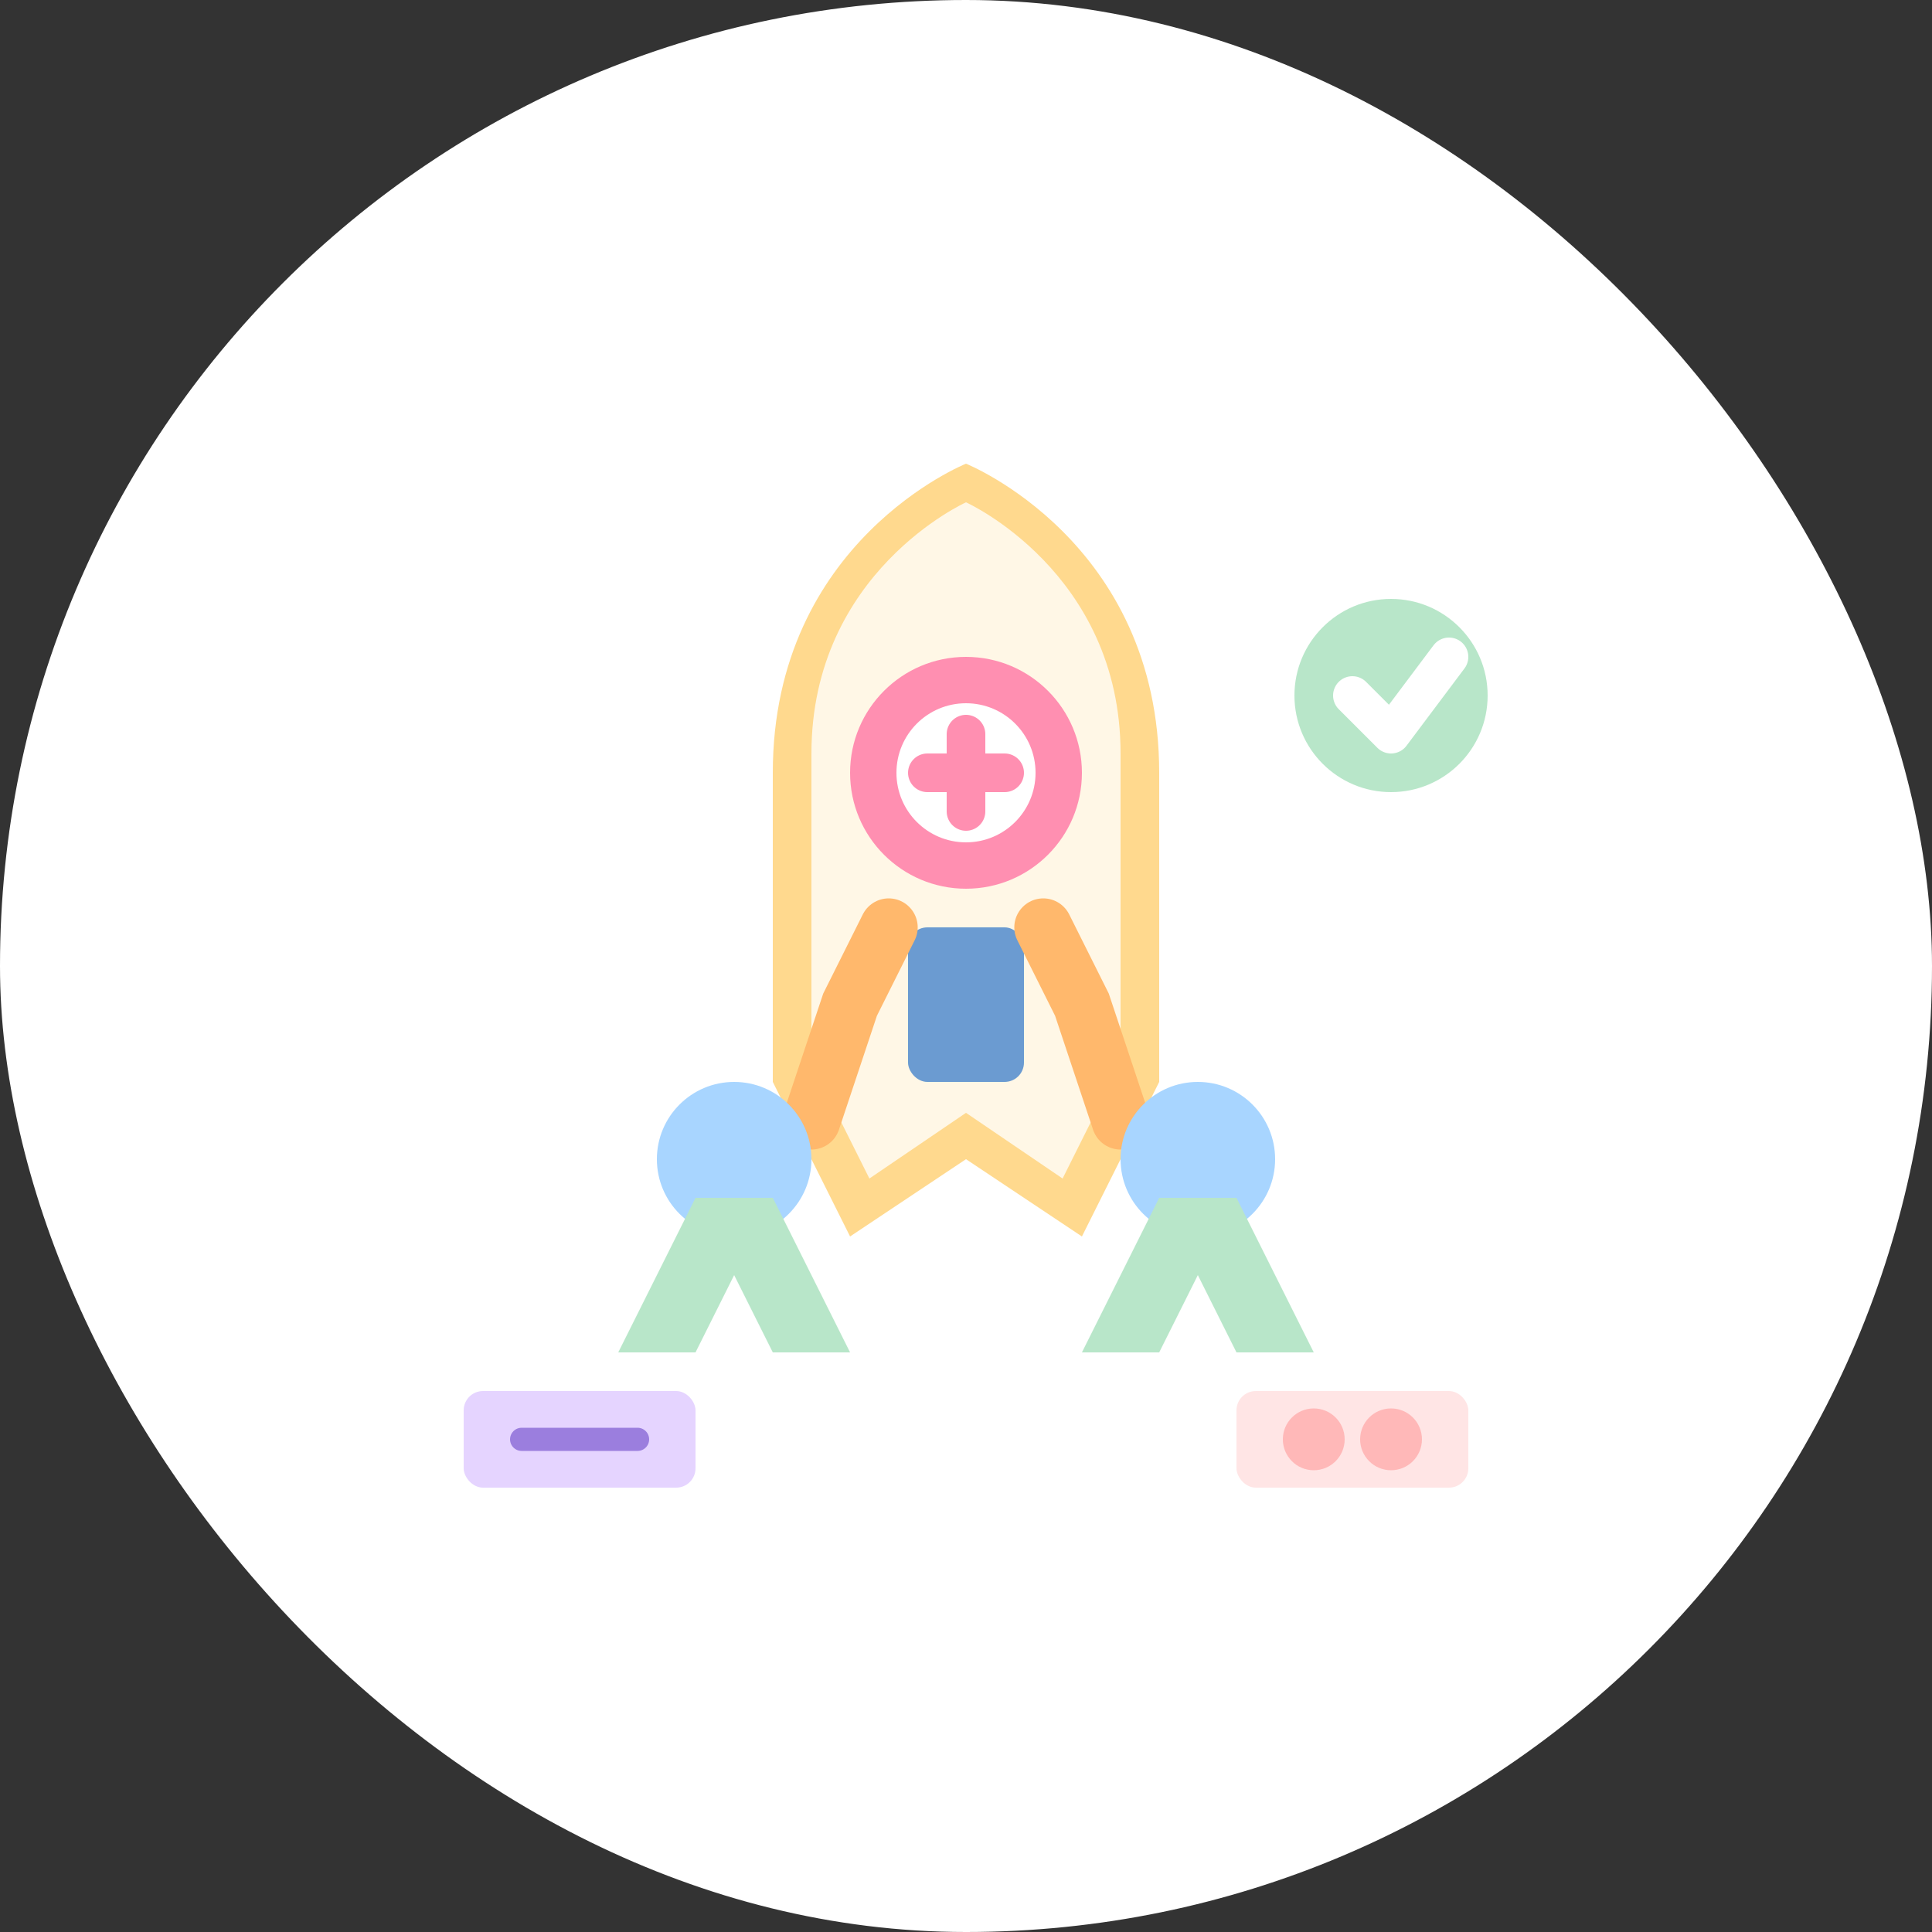 <svg width="50" height="50" viewBox="0 0 50 50" fill="none" xmlns="http://www.w3.org/2000/svg">
<rect x="0" y="0" width="50" height="50" fill="#333333" stroke="none"/>
<rect width="50" height="50" rx="25" fill="white"/>
<g clip-path="url(#clip0_product)">
<path d="M25 12C25 12 30 14 30 20V28L28 32L25 30L22 32L20 28V20C20 14 25 12 25 12Z" fill="#FFD98E"/>
<path d="M25 13C25 13 29 14.8 29 19.5V27.5L27.5 30.5L25 28.8L22.5 30.5L21 27.5V19.5C21 14.8 25 13 25 13Z" fill="#FFF7E6"/>
<circle cx="25" cy="20" r="3" fill="#FF8FB1"/>
<circle cx="25" cy="20" r="1.8" fill="white"/>
<path d="M24 20H26M25 19V21" stroke="#FF8FB1" stroke-width="1" stroke-linecap="round"/>
<rect x="23.5" y="24" width="3" height="4" rx="0.5" fill="#6B9BD1"/>
<path d="M23 24L22 26L21 29" stroke="#FFB86C" stroke-width="1.5" stroke-linecap="round"/>
<path d="M27 24L28 26L29 29" stroke="#FFB86C" stroke-width="1.5" stroke-linecap="round"/>
<circle cx="19" cy="30" r="2" fill="#A8D5FF"/>
<circle cx="31" cy="30" r="2" fill="#A8D5FF"/>
<path d="M18 31L16 35H18L19 33L20 35H22L20 31" fill="#B8E6C9"/>
<path d="M32 31L34 35H32L31 33L30 35H28L30 31" fill="#B8E6C9"/>
<circle cx="36" cy="18" r="2.5" fill="#B8E6C9"/>
<path d="M35 18L36 19L37.5 17" stroke="white" stroke-width="1" stroke-linecap="round" stroke-linejoin="round"/>
<rect x="12" y="36" width="6" height="2.5" rx="0.5" fill="#E5D4FF"/>
<path d="M13.5 37.25H16.5M14.5 37.25H15.5" stroke="#9B7EDE" stroke-width="0.6" stroke-linecap="round"/>
<rect x="32" y="36" width="6" height="2.5" rx="0.5" fill="#FFE5E5"/>
<circle cx="34" cy="37.25" r="0.8" fill="#FFB8B8"/>
<circle cx="36" cy="37.25" r="0.8" fill="#FFB8B8"/>
</g>
<defs>
<clipPath id="clip0_product">
<rect width="30" height="30" fill="white" transform="translate(10 10)"/>
</clipPath>
</defs>
</svg>